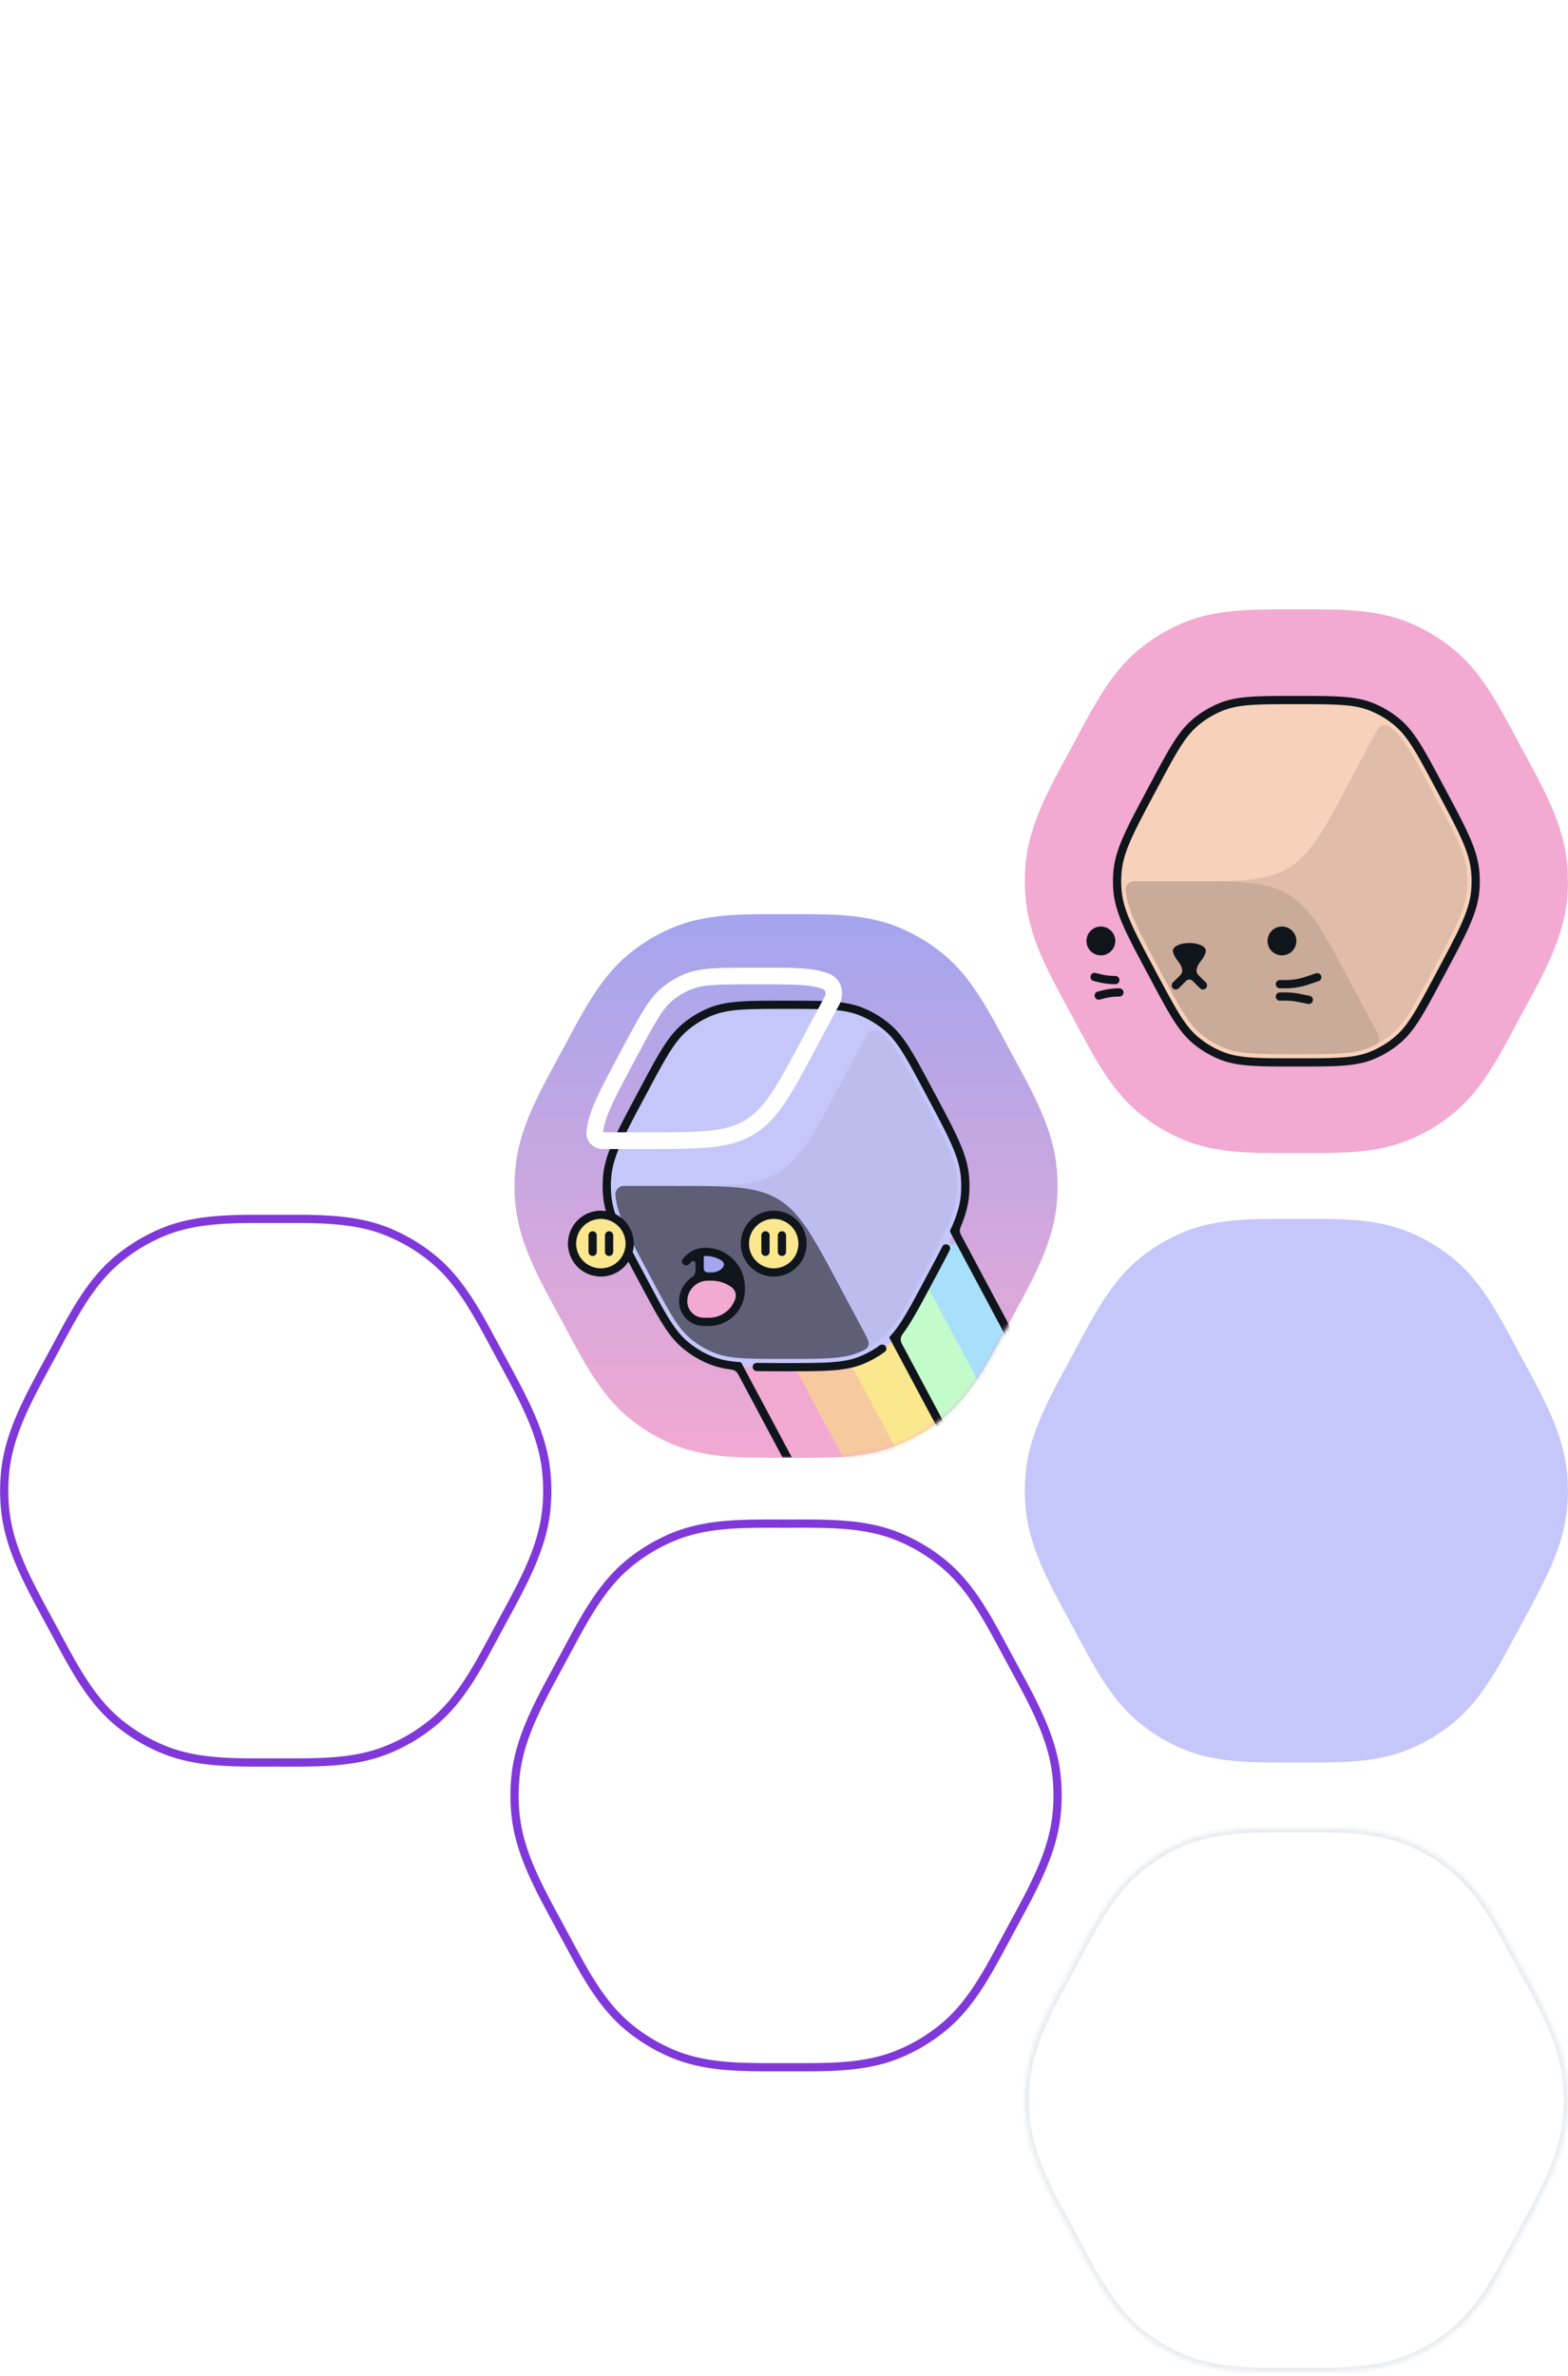 <svg width="381" height="577" viewBox="0 0 381 577" fill="none" xmlns="http://www.w3.org/2000/svg"><path d="m64.98 295.997-.002 1 .002-1Zm.002 0 .002-1-.002 1Zm-24.973 3.048-.371-.928.371.928Zm-11.413 6.808-.64-.768.64.768ZM14.05 326.376l.88.476v-.002l-.88-.474Zm0 .001-.88-.476-.001.002.88.474Zm-.958 1.778-.88-.475.88.475Zm-.618 1.146.88.475-.88-.475Zm-1.04 1.919-.879-.476.88.476ZM1.271 357.288l.995.104-.995-.104Zm0 9.424.995-.104-.995.104Zm10.163 26.068-.879.476.88-.476Zm1.04 1.919-.88.476.88-.476Zm.618 1.146-.88.475.88-.475Zm.958 1.779-.88.473.88-.473Zm14.546 20.523-.64.769.64-.769Zm11.413 6.808-.371.928.371-.928Zm24.97 3.048.003 1-.002-1Zm4.041 0-.002 1 .002-1Zm24.97-3.048.372.928-.371-.928Zm11.413-6.808.641.769-.641-.769Zm14.547-20.523-.881-.473.881.473Zm.958-1.779-.88-.475.88.475Zm.618-1.146.88.476-.88-.476Zm1.037-1.915-.879-.477.879.477Zm.003-.004.879.477v-.001l-.879-.476Zm10.163-26.068.995.103-.995-.103Zm0-9.424.995-.103-.995.103Zm-10.163-26.068.879-.476-.879.476Zm-1.04-1.919-.88.475.88-.475Zm-.618-1.146-.88.475.88-.475Zm-.958-1.779-.881.474.881-.474Zm-14.547-20.523.641-.768-.641.768Zm-11.412-6.808-.372.929.372-.929Zm-24.97-3.048-.003-1 .002 1Zm-.003 0 .002 1-.002-1Zm-4.04 1h.002l.004-2h-.002l-.004 2Zm-24.597 2.977c7.488-2.999 15.748-2.995 24.597-2.977l.004-2c-8.768-.017-17.433-.048-25.344 3.12l.743 1.857Zm-11.144 6.647a41.466 41.466 0 0 1 11.144-6.647l-.743-1.857a43.502 43.502 0 0 0-11.682 6.968l1.28 1.536ZM14.93 326.85c4.189-7.795 8.11-15.065 14.306-20.229l-1.28-1.536c-6.547 5.456-10.637 13.094-14.788 20.818l1.762.947Zm-.001.002-1.76-.951 1.76.951Zm-.958 1.778c.322-.595.64-1.189.959-1.78l-1.762-.947-.956 1.777 1.76.95Zm-.618 1.146.618-1.146-1.76-.95-.618 1.146 1.76.95Zm-1.04 1.921 1.04-1.921-1.76-.95c-.347.643-.694 1.282-1.039 1.918l1.758.953ZM2.265 357.392c.92-8.833 5.216-16.786 10.047-25.695l-1.758-.953c-4.79 8.833-9.31 17.141-10.279 26.441l1.99.207Zm0 9.216a44.498 44.498 0 0 1 0-9.216l-1.99-.207a46.496 46.496 0 0 0 0 9.63l1.99-.207Zm10.047 25.695c-4.83-8.909-9.128-16.862-10.047-25.695l-1.99.207c.969 9.3 5.49 17.608 10.28 26.441l1.757-.953Zm1.04 1.921c-.348-.645-.695-1.285-1.04-1.921l-1.758.953c.345.636.692 1.275 1.039 1.919l1.76-.951Zm.62 1.146-.62-1.146-1.759.951.619 1.145 1.76-.95Zm.958 1.781c-.318-.592-.637-1.186-.959-1.781l-1.76.95c.32.593.64 1.186.957 1.777l1.762-.946Zm14.306 20.228c-6.196-5.164-10.117-12.434-14.306-20.228l-1.762.946c4.15 7.724 8.24 15.362 14.787 20.819l1.28-1.537Zm11.144 6.648a41.495 41.495 0 0 1-11.144-6.648l-1.28 1.537a43.499 43.499 0 0 0 11.68 6.967l.744-1.856Zm24.597 2.976c-8.85.018-17.109.022-24.597-2.976l-.743 1.856c7.911 3.168 16.576 3.138 25.344 3.12l-.004-2ZM67 427c-.677 0-1.351.001-2.022.003l.004 2c.671-.002 1.344-.003 2.018-.003v-2Zm2.022.003c-.671-.002-1.346-.003-2.022-.003v2c.674 0 1.347.001 2.018.003l.004-2Zm24.597-2.976c-7.488 2.998-15.748 2.994-24.597 2.976l-.004 2c8.768.018 17.433.048 25.344-3.12l-.743-1.856Zm11.144-6.648a41.49 41.49 0 0 1-11.144 6.648l.743 1.856a43.51 43.51 0 0 0 11.682-6.967l-1.281-1.537Zm14.306-20.228c-4.189 7.794-8.11 15.064-14.306 20.228l1.281 1.537c6.546-5.457 10.636-13.095 14.787-20.819l-1.762-.946Zm.959-1.781c-.322.595-.641 1.189-.959 1.781l1.762.946.956-1.777-1.759-.95Zm.618-1.146-.618 1.146 1.759.95.619-1.145-1.76-.951Zm1.038-1.917-1.038 1.917 1.76.951c.347-.642.692-1.28 1.037-1.914l-1.759-.954Zm.003-.004-.003.004 1.758.954.003-.004-1.758-.954Zm10.047-25.695c-.919 8.833-5.216 16.786-10.047 25.695l1.758.953c4.79-8.833 9.31-17.141 10.279-26.441l-1.99-.207Zm0-9.216a44.495 44.495 0 0 1 0 9.216l1.99.207a46.54 46.54 0 0 0 0-9.63l-1.99.207Zm-10.047-25.695c4.831 8.909 9.128 16.862 10.047 25.695l1.99-.207c-.969-9.3-5.489-17.608-10.279-26.441l-1.758.953Zm-1.041-1.921 1.041 1.921 1.758-.953c-.345-.636-.692-1.275-1.039-1.918l-1.76.95Zm-.618-1.146.618 1.146 1.76-.95-.619-1.146-1.759.95Zm-.959-1.78c.318.591.637 1.185.959 1.78l1.759-.95-.956-1.777-1.762.947Zm-14.306-20.229c6.196 5.164 10.117 12.434 14.306 20.229l1.762-.947c-4.151-7.724-8.241-15.362-14.787-20.818l-1.281 1.536Zm-11.144-6.647a41.461 41.461 0 0 1 11.144 6.647l1.281-1.536a43.513 43.513 0 0 0-11.682-6.968l-.743 1.857Zm-24.597-2.977c8.85-.018 17.109-.022 24.597 2.977l.743-1.857c-7.911-3.168-16.576-3.137-25.344-3.12l.004 2Zm-.002 0h.002l-.004-2h-.002l.004 2ZM67 297c.676 0 1.35-.001 2.02-.003l-.004-2c-.671.002-1.343.003-2.016.003v2Zm-2.02-.003c.67.002 1.344.003 2.02.003v-2c-.673 0-1.345-.001-2.016-.003l-.004 2Z" fill="#8038DA"/><path fill-rule="evenodd" clip-rule="evenodd" d="M188.982 221.997h-.002c-8.809-.018-17.271-.035-24.971 3.048a42.493 42.493 0 0 0-11.412 6.808c-6.372 5.31-10.377 12.764-14.547 20.523v.001l-.957 1.778-.619 1.146-1.04 1.919c-4.81 8.872-9.219 17.002-10.163 26.068a45.527 45.527 0 0 0 0 9.424c.944 9.066 5.353 17.197 10.163 26.068l1.04 1.919.618 1.146.958 1.779c4.17 7.759 8.175 15.213 14.547 20.523a42.493 42.493 0 0 0 11.412 6.808c7.7 3.083 16.162 3.066 24.971 3.048a678.054 678.054 0 0 1 4.04 0c8.809.018 17.271.035 24.971-3.048a42.493 42.493 0 0 0 11.412-6.808c6.372-5.31 10.377-12.764 14.547-20.523l.958-1.779.618-1.146 1.037-1.915.003-.004c4.81-8.871 9.219-17.002 10.163-26.068a45.527 45.527 0 0 0 0-9.424c-.944-9.066-5.353-17.196-10.163-26.068l-1.04-1.919-.618-1.146a803.77 803.77 0 0 1-.958-1.779c-4.17-7.759-8.175-15.213-14.547-20.523a42.493 42.493 0 0 0-11.412-6.808c-7.7-3.083-16.162-3.066-24.971-3.048h-.002a676.71 676.71 0 0 1-4.036 0Z" fill="url(#paint0_linear_482_42533)"/><g clip-path="url(#clip0_482_42533)"><mask id="mask0_482_42533" style="mask-type:alpha" maskUnits="userSpaceOnUse" x="125" y="221" width="132" height="134"><path fill-rule="evenodd" clip-rule="evenodd" d="M188.982 221.997h-.002c-8.809-.018-17.271-.035-24.971 3.048a42.493 42.493 0 0 0-11.412 6.808c-6.372 5.31-10.377 12.764-14.547 20.523v.001l-.957 1.778-.619 1.146-1.04 1.919c-4.81 8.872-9.219 17.002-10.163 26.068a45.527 45.527 0 0 0 0 9.424c.944 9.066 5.353 17.197 10.163 26.068l1.04 1.919.618 1.146.958 1.779c4.17 7.759 8.175 15.213 14.547 20.523a42.493 42.493 0 0 0 11.412 6.808c7.7 3.083 16.162 3.066 24.971 3.048a678.054 678.054 0 0 1 4.04 0c8.809.018 17.271.035 24.971-3.048a42.493 42.493 0 0 0 11.412-6.808c6.372-5.31 10.377-12.764 14.547-20.523l.958-1.779.618-1.146 1.037-1.915.003-.004c4.81-8.871 9.219-17.002 10.163-26.068a45.527 45.527 0 0 0 0-9.424c-.944-9.066-5.353-17.196-10.163-26.068l-1.04-1.919-.618-1.146a803.77 803.77 0 0 1-.958-1.779c-4.17-7.759-8.175-15.213-14.547-20.523a42.493 42.493 0 0 0-11.412-6.808c-7.7-3.083-16.162-3.066-24.971-3.048h-.002a676.71 676.71 0 0 1-4.036 0Z" fill="#C3FCCB"/></mask><g mask="url(#mask0_482_42533)"><mask id="mask1_482_42533" style="mask-type:alpha" maskUnits="userSpaceOnUse" x="179" y="302" width="78" height="68"><path fill-rule="evenodd" clip-rule="evenodd" d="M179.44 331.759 199.864 370H257v-24.256L233.636 302h-3.188c-1.131 2.257-2.508 4.836-4.148 7.907l-.729 1.364c-4.422 8.279-6.632 12.418-9.997 15.267a23.063 23.063 0 0 1-6.398 3.836C205.078 332 200.386 332 191 332c-4.964 0-8.615 0-11.56-.241Z" fill="#C4C4C4"/></mask><g mask="url(#mask1_482_42533)" stroke-width="13"><path d="m226.227 406-85.454-160" stroke="#F2A9D2"/><path d="m240 406-85.454-160" stroke="#F7C99E"/><path d="m254 406-85.454-160" stroke="#FBE78E"/><path d="m282 406-85.454-160" stroke="#A8E0FC"/><path d="m268 406-85.454-160" stroke="#C3FCCB"/></g><path d="M191 244c9.386 0 14.078 0 18.176 1.626a23.039 23.039 0 0 1 6.398 3.836c3.365 2.849 5.575 6.988 9.997 15.267l.729 1.364c5.119 9.584 7.678 14.377 8.157 19.531a25.658 25.658 0 0 1 0 4.752c-.479 5.154-3.038 9.947-8.157 19.531l-.729 1.364c-4.422 8.279-6.632 12.418-9.997 15.267a23.039 23.039 0 0 1-6.398 3.836C205.078 332 200.386 332 191 332s-14.078 0-18.176-1.626a23.039 23.039 0 0 1-6.398-3.836c-3.365-2.849-5.575-6.988-9.997-15.267l-.729-1.364c-5.119-9.584-7.678-14.377-8.157-19.531a25.658 25.658 0 0 1 0-4.752c.479-5.154 3.038-9.947 8.157-19.531l.729-1.364c4.422-8.279 6.632-12.418 9.997-15.267a23.039 23.039 0 0 1 6.398-3.836C176.922 244 181.614 244 191 244Z" fill="#fff"/><path d="M191 244c9.386 0 14.078 0 18.176 1.626a23.039 23.039 0 0 1 6.398 3.836c3.365 2.849 5.575 6.988 9.997 15.267l.729 1.364c5.119 9.584 7.678 14.377 8.157 19.531a25.658 25.658 0 0 1 0 4.752c-.479 5.154-3.038 9.947-8.157 19.531l-.729 1.364c-4.422 8.279-6.632 12.418-9.997 15.267a23.039 23.039 0 0 1-6.398 3.836C205.078 332 200.386 332 191 332s-14.078 0-18.176-1.626a23.039 23.039 0 0 1-6.398-3.836c-3.365-2.849-5.575-6.988-9.997-15.267l-.729-1.364c-5.119-9.584-7.678-14.377-8.157-19.531a25.658 25.658 0 0 1 0-4.752c.479-5.154 3.038-9.947 8.157-19.531l.729-1.364c4.422-8.279 6.632-12.418 9.997-15.267a23.039 23.039 0 0 1 6.398-3.836C176.922 244 181.614 244 191 244Z" fill="#C5C6FA"/><path fill-rule="evenodd" clip-rule="evenodd" d="M190.732 243h.536c9.13 0 14.001 0 18.277 1.696a24.076 24.076 0 0 1 6.676 4.003c3.51 2.972 5.805 7.269 10.106 15.322l.126.237.729 1.364.131.246c4.994 9.349 7.642 14.308 8.14 19.663a26.62 26.62 0 0 1 0 4.938c-.228 2.454-.908 4.825-2.058 7.574a2.046 2.046 0 0 0 .073 1.754l15.943 29.85a1 1 0 0 1-1.764.942l-16.726-31.317a.596.596 0 0 1-.016-.53c.33-.724.628-1.413.893-2.073.937-2.336 1.473-4.333 1.663-6.385.142-1.52.142-3.048 0-4.568-.455-4.906-2.884-9.492-8.043-19.152l-.729-1.364c-4.461-8.352-6.577-12.279-9.761-14.975a22.063 22.063 0 0 0-6.121-3.67C204.93 245.017 200.468 245 191 245c-9.468 0-13.93.017-17.807 1.555a22.063 22.063 0 0 0-6.121 3.67c-3.184 2.696-5.3 6.623-9.761 14.975l-.729 1.364c-5.159 9.66-7.588 14.246-8.043 19.152a24.545 24.545 0 0 0 0 4.568c.455 4.906 2.884 9.492 8.043 19.152l.729 1.364c4.461 8.352 6.577 12.279 9.761 14.975a22.063 22.063 0 0 0 6.121 3.67c1.357.538 2.786.89 4.475 1.12l.046.007c.669.09 1.379.161 2.142.217a.376.376 0 0 1 .305.198l20.114 37.66a1 1 0 1 1-1.765.942l-19.192-35.934a2.064 2.064 0 0 0-1.573-1.064c-1.979-.249-3.677-.647-5.29-1.287a24.076 24.076 0 0 1-6.676-4.003c-3.51-2.972-5.805-7.269-10.106-15.322l-.126-.237-.729-1.364-.131-.246c-4.994-9.349-7.642-14.308-8.14-19.663a26.62 26.62 0 0 1 0-4.938c.498-5.355 3.146-10.314 8.14-19.663l.131-.246.729-1.364.126-.237c4.301-8.053 6.596-12.35 10.106-15.322a24.076 24.076 0 0 1 6.676-4.003C176.731 243 181.602 243 190.732 243Zm-6.876 89.96a.99.99 0 0 1-.853-.524c-.361-.676.146-1.492.913-1.477 2.012.04 4.337.041 7.084.041 9.468 0 13.93-.017 17.807-1.555a22.042 22.042 0 0 0 4.93-2.73c.505-.371 1.231-.228 1.525.324a.963.963 0 0 1-.266 1.232 24.06 24.06 0 0 1-5.451 3.033C205.269 333 200.398 333 191.268 333h-.536c-2.612 0-4.876 0-6.876-.04Zm42.471-20.981.126-.237.729-1.364.131-.246a436.352 436.352 0 0 0 3.442-6.524.99.99 0 0 0-.009-.918c-.381-.713-1.412-.699-1.781.021-.999 1.951-2.177 4.159-3.547 6.725l-.729 1.364c-3.238 6.063-5.241 9.794-7.314 12.416-.384.485-.77.932-1.167 1.349a.343.343 0 0 0-.055.397l18.494 34.627a1 1 0 0 0 1.764-.942l-17.309-32.409c-.386-.722-.287-1.603.206-2.257 2.087-2.769 4.087-6.512 7.019-12.002Z" fill="#10151B"/><path fill-rule="evenodd" clip-rule="evenodd" d="M214.282 250.988c-.57-.482-.855-.723-1.263-.842-.563-.164-1.325-.019-1.788.341-.335.261-.542.649-.957 1.425l-6.489 12.151c-6.229 11.663-9.344 17.494-14.717 20.715C183.696 288 177.085 288 163.863 288h-12.236c-.122 0-.183 0-.263.006-.984.08-1.851 1.031-1.839 2.018.001.081.004.109.009.167.433 4.658 2.731 9.038 7.931 18.774l.728 1.364c4.5 8.425 6.522 12.14 9.525 14.682a21.053 21.053 0 0 0 5.844 3.504C177.219 329.966 181.449 330 191 330c9.551 0 13.781-.034 17.438-1.485a21.038 21.038 0 0 0 5.844-3.504c3.003-2.542 5.025-6.257 9.525-14.682l.729-1.364c5.199-9.736 7.497-14.116 7.93-18.774a23.757 23.757 0 0 0 0-4.382c-.433-4.658-2.731-9.038-7.93-18.774l-.729-1.364c-4.5-8.425-6.522-12.14-9.525-14.683Z" fill="#000" fill-opacity=".05" style="mix-blend-mode:color-burn"/><path fill-rule="evenodd" clip-rule="evenodd" d="M210.002 323.577c.839 1.572 1.258 2.357.974 3.182a1.077 1.077 0 0 1-.027.073c-.315.813-1.047 1.103-2.511 1.683C204.781 329.966 200.551 330 191 330c-9.551 0-13.781-.034-17.438-1.485a21.074 21.074 0 0 1-5.844-3.503c-3.003-2.543-5.025-6.258-9.525-14.683l-.728-1.364c-5.2-9.736-7.498-14.116-7.931-18.774-.005-.058-.008-.086-.009-.167-.012-.987.855-1.938 1.839-2.017.08-.007.141-.007.263-.007h12.236c13.222 0 19.833 0 25.205 3.221 5.373 3.222 8.488 9.053 14.717 20.716l6.217 11.64Z" fill="#000" fill-opacity=".5" style="mix-blend-mode:soft-light"/></g></g><g opacity=".75" filter="url(#filter0_f_482_42533)"><path d="m167.299 238.344-.737-1.859.737 1.859Zm-5.289 3.171 1.293 1.526-1.293-1.526Zm-9.053 14.098 1.764.942-1.764-.942Zm-.728 1.364-1.765-.942 1.765.942Zm44.556-3.914-1.764-.942 1.764.942Zm5.378-10.071 1.765.942-1.765-.942ZM184 239c9.891 0 13.188.101 15.963 1.203l1.475-3.718C197.779 235.033 193.542 235 184 235v4Zm-15.963 1.203C170.812 239.101 174.109 239 184 239v-4c-9.542 0-13.779.033-17.438 1.485l1.475 3.718Zm-4.734 2.838a17.045 17.045 0 0 1 4.734-2.838l-1.475-3.718a21.074 21.074 0 0 0-5.844 3.503l2.585 3.053Zm-8.582 13.514c4.66-8.724 6.303-11.584 8.582-13.514l-2.585-3.053c-3.005 2.544-5.03 6.267-9.525 14.683l3.528 1.884Zm-.728 1.365.728-1.365-3.528-1.884-.729 1.364 3.529 1.885Zm-7.476 17.259c.341-3.663 2.111-7.214 7.476-17.259l-3.529-1.885c-5.195 9.728-7.497 14.114-7.93 18.774l3.983.37Zm-.076 3.821h10.422v-4h-10.422v4Zm10.422 0c6.571 0 11.647.002 15.748-.413 4.146-.42 7.459-1.278 10.486-3.093l-2.057-3.431c-2.346 1.407-5.024 2.159-8.832 2.544-3.854.391-8.694.393-15.345.393v4Zm26.234-3.506c3.027-1.815 5.345-4.333 7.669-7.793 2.298-3.421 4.687-7.9 7.783-13.696l-3.528-1.884c-3.134 5.866-5.416 10.135-7.576 13.35-2.134 3.178-4.059 5.186-6.405 6.592l2.057 3.431Zm15.452-21.489 5.379-10.071-3.529-1.884-5.378 10.071 3.528 1.884Zm-56.015 20.804c-.223 2.401 1.749 4.191 3.907 4.191v-4c-.009 0 .002-.003.022.018a.163.163 0 0 1 .04.066.234.234 0 0 1 .014.095l-3.983-.37Zm57.429-34.606a.956.956 0 0 1 .583.655c.1.339.074.778-.147 1.192l3.529 1.884c1.364-2.555.674-6.194-2.49-7.449l-1.475 3.718Z" fill="#fff"/></g><path d="m167.299 238.344-.737-1.859.737 1.859Zm-5.289 3.171 1.293 1.526-1.293-1.526Zm-9.053 14.098 1.764.942-1.764-.942Zm-.728 1.364-1.765-.942 1.765.942Zm44.556-3.914-1.764-.942 1.764.942Zm5.378-10.071 1.765.942-1.765-.942ZM184 239c9.891 0 13.188.101 15.963 1.203l1.475-3.718C197.779 235.033 193.542 235 184 235v4Zm-15.963 1.203C170.812 239.101 174.109 239 184 239v-4c-9.542 0-13.779.033-17.438 1.485l1.475 3.718Zm-4.734 2.838a17.045 17.045 0 0 1 4.734-2.838l-1.475-3.718a21.074 21.074 0 0 0-5.844 3.503l2.585 3.053Zm-8.582 13.514c4.66-8.724 6.303-11.584 8.582-13.514l-2.585-3.053c-3.005 2.544-5.03 6.267-9.525 14.683l3.528 1.884Zm-.728 1.365.728-1.365-3.528-1.884-.729 1.364 3.529 1.885Zm-7.476 17.259c.341-3.663 2.111-7.214 7.476-17.259l-3.529-1.885c-5.195 9.728-7.497 14.114-7.93 18.774l3.983.37Zm-.076 3.821h10.422v-4h-10.422v4Zm10.422 0c6.571 0 11.647.002 15.748-.413 4.146-.42 7.459-1.278 10.486-3.093l-2.057-3.431c-2.346 1.407-5.024 2.159-8.832 2.544-3.854.391-8.694.393-15.345.393v4Zm26.234-3.506c3.027-1.815 5.345-4.333 7.669-7.793 2.298-3.421 4.687-7.9 7.783-13.696l-3.528-1.884c-3.134 5.866-5.416 10.135-7.576 13.35-2.134 3.178-4.059 5.186-6.405 6.592l2.057 3.431Zm15.452-21.489 5.379-10.071-3.529-1.884-5.378 10.071 3.528 1.884Zm-56.015 20.804c-.223 2.401 1.749 4.191 3.907 4.191v-4c-.009 0 .002-.003.022.018a.163.163 0 0 1 .04.066.234.234 0 0 1 .014.095l-3.983-.37Zm57.429-34.606a.956.956 0 0 1 .583.655c.1.339.074.778-.147 1.192l3.529 1.884c1.364-2.555.674-6.194-2.49-7.449l-1.475 3.718Z" fill="#fff"/><path fill-rule="evenodd" clip-rule="evenodd" d="M146 309a7 7 0 1 0 0-14 7 7 0 0 0 0 14Zm42 0a7 7 0 1 0 0-14 7 7 0 0 0 0 14Z" fill="#FBE78E"/><path d="M177.105 310H172a6 6 0 0 0-6 6 5 5 0 0 0 5 5h.895a8.105 8.105 0 0 0 8.105-8.105 2.895 2.895 0 0 0-2.895-2.895Z" fill="#F2A9D2"/><path d="M178 310a6 6 0 0 0-6-6h-2v6h8Z" fill="#A3A5EE"/><path fill-rule="evenodd" clip-rule="evenodd" d="M146 296a6 6 0 1 0 0 12 6 6 0 0 0 0-12Zm-8 6a8 8 0 1 1 16 0 8 8 0 0 1-16 0Zm50-6a6 6 0 1 0 0 12 6 6 0 0 0 0-12Zm-8 6a8 8 0 1 1 16 0 8 8 0 0 1-16 0Zm-8.62 1a9.62 9.62 0 0 1 9.62 9.62v.653a8.727 8.727 0 0 1-8.727 8.727H171a6 6 0 0 1-6-6 6.992 6.992 0 0 1 3.067-5.791c.543-.37.933-.955.933-1.612v-1.723c0-.548-.588-.871-.976-.484l-.61.61a.999.999 0 1 1-1.414-1.414l.61-.61a6.746 6.746 0 0 1 4.77-1.976Zm0 2a.387.387 0 0 0-.38.396v2.672c0 .529.47.932 1 .932h.901c2.195 0 4.141-1.931 2.232-3.014a7.596 7.596 0 0 0-3.753-.986Zm.893 15H171a4 4 0 0 1-4-4 5 5 0 0 1 5-5h.901c1.765 0 3.452.568 4.835 1.577.871.636 1.269 1.754.935 2.779a6.73 6.73 0 0 1-6.398 4.644ZM143 300a1 1 0 0 1 2 0v4a1 1 0 0 1-2 0v-4Zm44 0a1 1 0 0 0-2 0v4a1 1 0 0 0 2 0v-4Zm-40 0a1 1 0 0 1 2 0v4a1 1 0 0 1-2 0v-4Zm44 0a1 1 0 0 0-2 0v4a1 1 0 0 0 2 0v-4Z" fill="#10151B"/><path d="m188.98 369.997-.002 1 .002-1Zm.002 0 .002-1-.002 1Zm-24.973 3.048-.371-.928.371.928Zm-11.412 6.808-.641-.768.641.768Zm-14.547 20.523.88.476.001-.002-.881-.474Zm0 .001-.88-.476-.001.002.881.474Zm-.957 1.778-.88-.475.88.475Zm-.619 1.146.88.475-.88-.475Zm-1.04 1.919-.879-.476.879.476Zm-10.163 26.068.995.104-.995-.104Zm0 9.424.995-.104-.995.104Zm10.163 26.068-.879.476.879-.476Zm1.04 1.919-.88.476.88-.476Zm.618 1.146-.879.475.879-.475Zm.958 1.779-.881.473.881-.473Zm14.547 20.523-.641.769.641-.769Zm11.412 6.808-.371.928.371-.928Zm24.971 3.048.002 1-.002-1Zm4.04 0-.002 1 .002-1Zm24.971-3.048.371.928-.371-.928Zm11.412-6.808.641.769-.641-.769Zm14.547-20.523-.881-.473.881.473Zm.958-1.779-.88-.475.88.475Zm.618-1.146.88.476-.88-.476Zm1.037-1.915-.879-.477.879.477Zm.003-.004.879.477v-.001l-.879-.476Zm10.163-26.068.995.103-.995-.103Zm0-9.424.995-.103-.995.103Zm-10.163-26.068.879-.476-.879.476Zm-1.04-1.919-.88.475.88-.475Zm-.618-1.146-.88.475.88-.475Zm-.958-1.779-.881.474.881-.474Zm-14.547-20.523.641-.768-.641.768Zm-11.412-6.808-.372.929.372-.929Zm-24.971-3.048-.002-1 .002 1Zm-.002 0 .002 1-.002-1Zm-4.04 1h.002l.004-2h-.002l-.004 2Zm-24.597 2.977c7.488-2.999 15.748-2.995 24.597-2.977l.004-2c-8.768-.017-17.433-.048-25.344 3.12l.743 1.857Zm-11.144 6.647a41.466 41.466 0 0 1 11.144-6.647l-.743-1.857a43.517 43.517 0 0 0-11.682 6.968l1.281 1.536Zm-14.306 20.229c4.189-7.795 8.11-15.065 14.306-20.229l-1.281-1.536c-6.546 5.456-10.636 13.094-14.787 20.818l1.762.947Zm-.002.002h.001l-1.76-.951 1.759.951Zm-.957 1.778c.322-.595.641-1.189.959-1.78l-1.762-.947-.956 1.777 1.759.95Zm-.618 1.146.618-1.146-1.759-.95-.619 1.146 1.76.95Zm-1.041 1.921 1.041-1.921-1.76-.95c-.347.643-.694 1.282-1.039 1.918l1.758.953Zm-10.047 25.695c.919-8.833 5.216-16.786 10.047-25.695l-1.758-.953c-4.79 8.833-9.31 17.141-10.279 26.441l1.99.207Zm0 9.216a44.495 44.495 0 0 1 0-9.216l-1.99-.207a46.54 46.54 0 0 0 0 9.63l1.99-.207Zm10.047 25.695c-4.831-8.909-9.128-16.862-10.047-25.695l-1.99.207c.969 9.3 5.489 17.608 10.279 26.441l1.758-.953Zm1.041 1.921-1.041-1.921-1.758.953c.345.636.692 1.275 1.039 1.919l1.76-.951Zm.618 1.146-.618-1.146-1.76.951.619 1.145 1.759-.95Zm.959 1.781c-.318-.592-.637-1.186-.959-1.781l-1.759.95.956 1.777 1.762-.946Zm14.306 20.228c-6.196-5.164-10.117-12.434-14.306-20.228l-1.762.946c4.151 7.724 8.241 15.362 14.787 20.819l1.281-1.537Zm11.144 6.648a41.495 41.495 0 0 1-11.144-6.648l-1.281 1.537a43.513 43.513 0 0 0 11.682 6.967l.743-1.856Zm24.597 2.976c-8.849.018-17.109.022-24.597-2.976l-.743 1.856c7.911 3.168 16.576 3.138 25.344 3.12l-.004-2ZM191 501c-.676 0-1.351.001-2.022.003l.004 2c.671-.002 1.344-.003 2.018-.003v-2Zm2.022.003c-.671-.002-1.346-.003-2.022-.003v2c.674 0 1.347.001 2.018.003l.004-2Zm24.597-2.976c-7.488 2.998-15.748 2.994-24.597 2.976l-.004 2c8.768.018 17.433.048 25.344-3.12l-.743-1.856Zm11.144-6.648a41.495 41.495 0 0 1-11.144 6.648l.743 1.856a43.513 43.513 0 0 0 11.682-6.967l-1.281-1.537Zm14.306-20.228c-4.189 7.794-8.11 15.064-14.306 20.228l1.281 1.537c6.546-5.457 10.636-13.095 14.787-20.819l-1.762-.946Zm.959-1.781c-.322.595-.641 1.189-.959 1.781l1.762.946.956-1.777-1.759-.95Zm.618-1.146-.618 1.146 1.759.95.619-1.145-1.76-.951Zm1.038-1.917-1.038 1.917 1.76.951c.347-.642.692-1.28 1.037-1.914l-1.759-.954Zm.003-.004-.003.004 1.758.954.003-.004-1.758-.954Zm10.047-25.695c-.919 8.833-5.216 16.786-10.047 25.695l1.758.953c4.79-8.833 9.31-17.141 10.279-26.441l-1.99-.207Zm0-9.216a44.495 44.495 0 0 1 0 9.216l1.99.207a46.54 46.54 0 0 0 0-9.63l-1.99.207Zm-10.047-25.695c4.831 8.909 9.128 16.862 10.047 25.695l1.99-.207c-.969-9.3-5.489-17.608-10.279-26.441l-1.758.953Zm-1.041-1.921 1.041 1.921 1.758-.953c-.345-.636-.692-1.275-1.039-1.918l-1.76.95Zm-.618-1.146.618 1.146 1.76-.95-.619-1.146-1.759.95Zm-.959-1.78c.318.591.637 1.185.959 1.78l1.759-.95-.956-1.777-1.762.947Zm-14.306-20.229c6.196 5.164 10.117 12.434 14.306 20.229l1.762-.947c-4.151-7.724-8.241-15.362-14.787-20.818l-1.281 1.536Zm-11.144-6.647a41.466 41.466 0 0 1 11.144 6.647l1.281-1.536a43.517 43.517 0 0 0-11.682-6.968l-.743 1.857Zm-24.597-2.977c8.849-.018 17.109-.022 24.597 2.977l.743-1.857c-7.911-3.168-16.576-3.137-25.344-3.12l.004 2Zm-.002 0h.002l-.004-2h-.002l.004 2ZM191 371c.676 0 1.349-.001 2.02-.003l-.004-2c-.671.002-1.343.003-2.016.003v2Zm-2.02-.003c.671.002 1.344.003 2.02.003v-2c-.673 0-1.345-.001-2.016-.003l-.004 2Z" fill="#8038DA"/><path fill-rule="evenodd" clip-rule="evenodd" d="M312.982 147.997h-.002c-8.809-.018-17.271-.035-24.971 3.048a42.493 42.493 0 0 0-11.412 6.808c-6.372 5.31-10.377 12.764-14.547 20.523v.001l-.957 1.778-.619 1.146-1.04 1.919c-4.81 8.872-9.219 17.002-10.163 26.068a45.527 45.527 0 0 0 0 9.424c.944 9.066 5.353 17.197 10.163 26.068l1.04 1.919.618 1.146.958 1.779c4.17 7.759 8.175 15.213 14.547 20.523a42.493 42.493 0 0 0 11.412 6.808c7.7 3.083 16.162 3.066 24.971 3.048a678.054 678.054 0 0 1 4.04 0c8.809.018 17.271.035 24.971-3.048a42.493 42.493 0 0 0 11.412-6.808c6.372-5.31 10.377-12.764 14.547-20.523l.958-1.779.618-1.146 1.037-1.915.003-.004c4.81-8.871 9.219-17.002 10.163-26.068a45.527 45.527 0 0 0 0-9.424c-.944-9.066-5.353-17.196-10.163-26.068l-1.04-1.919-.618-1.146a803.77 803.77 0 0 1-.958-1.779c-4.17-7.759-8.175-15.213-14.547-20.523a42.493 42.493 0 0 0-11.412-6.808c-7.7-3.083-16.162-3.066-24.971-3.048h-.002a676.71 676.71 0 0 1-4.036 0Z" fill="#F2A9D2"/><path d="M315 170c9.386 0 14.078 0 18.176 1.626a23.039 23.039 0 0 1 6.398 3.836c3.365 2.849 5.575 6.988 9.997 15.267l.729 1.364c5.119 9.584 7.678 14.377 8.157 19.531a25.658 25.658 0 0 1 0 4.752c-.479 5.154-3.038 9.947-8.157 19.531l-.729 1.364c-4.422 8.279-6.632 12.418-9.997 15.267a23.039 23.039 0 0 1-6.398 3.836C329.078 258 324.386 258 315 258s-14.078 0-18.176-1.626a23.039 23.039 0 0 1-6.398-3.836c-3.365-2.849-5.575-6.988-9.997-15.267l-.729-1.364c-5.119-9.584-7.678-14.377-8.157-19.531a25.658 25.658 0 0 1 0-4.752c.479-5.154 3.038-9.947 8.157-19.531l.729-1.364c4.422-8.279 6.632-12.418 9.997-15.267a23.039 23.039 0 0 1 6.398-3.836C300.922 170 305.614 170 315 170Z" fill="#fff"/><path d="M315 170c9.386 0 14.078 0 18.176 1.626a23.039 23.039 0 0 1 6.398 3.836c3.365 2.849 5.575 6.988 9.997 15.267l.729 1.364c5.119 9.584 7.678 14.377 8.157 19.531a25.658 25.658 0 0 1 0 4.752c-.479 5.154-3.038 9.947-8.157 19.531l-.729 1.364c-4.422 8.279-6.632 12.418-9.997 15.267a23.039 23.039 0 0 1-6.398 3.836C329.078 258 324.386 258 315 258s-14.078 0-18.176-1.626a23.039 23.039 0 0 1-6.398-3.836c-3.365-2.849-5.575-6.988-9.997-15.267l-.729-1.364c-5.119-9.584-7.678-14.377-8.157-19.531a25.658 25.658 0 0 1 0-4.752c.479-5.154 3.038-9.947 8.157-19.531l.729-1.364c4.422-8.279 6.632-12.418 9.997-15.267a23.039 23.039 0 0 1 6.398-3.836C300.922 170 305.614 170 315 170Z" fill="#F8D1BB"/><path d="m290.426 175.462.646.763-.646-.763Zm6.398-3.836-.369-.93.369.93Zm-25.281 39.998.996.092-.996-.092Zm25.281 44.75.369-.929-.369.929Zm-16.395-19.103-.882.471.882-.471Zm9.997 15.267-.647.763.647-.763Zm49.148 0 .647.763-.647-.763Zm-6.398 3.836-.369-.929.369.929Zm25.281-44.75.996-.093-.996.093Zm-8.157 24.283-.882-.471.882.471Zm8.157-19.531.996.093-.996-.093Zm-8.886-25.647-.882.471.882-.471Zm-9.997-15.267-.646.763.646-.763Zm-6.398-3.836-.369.929.369-.929Zm15.513 19.574.729 1.364 1.764-.942-.729-1.364-1.764.942Zm.729 44.236-.729 1.364 1.764.942.729-1.364-1.764-.942Zm-68.107 1.364-.729-1.364-1.764.942.729 1.364 1.764-.942Zm-.729-44.236.729-1.364-1.764-.942-.729 1.364 1.764.942Zm.729-1.364c4.461-8.352 6.577-12.279 9.761-14.975l-1.293-1.526c-3.544 3.001-5.849 7.353-10.232 15.559l1.764.942ZM315 169c-9.303 0-14.227-.017-18.545 1.696l.738 1.859C301.07 171.017 305.532 171 315 171v-2Zm-23.928 7.225a22.063 22.063 0 0 1 6.121-3.67l-.738-1.859a24.076 24.076 0 0 0-6.676 4.003l1.293 1.526Zm-10.49 59.211c-5.159-9.66-7.588-14.246-8.043-19.152l-1.992.185c.502 5.402 3.193 10.4 8.271 19.909l1.764-.942Zm-1.764-43.814c-5.078 9.509-7.769 14.507-8.271 19.909l1.992.185c.455-4.906 2.884-9.492 8.043-19.152l-1.764-.942Zm-6.279 24.662a24.545 24.545 0 0 1 0-4.568l-1.992-.185a26.62 26.62 0 0 0 0 4.938l1.992-.185ZM315 257c-9.468 0-13.93-.017-17.807-1.555l-.738 1.859C300.773 259.017 305.697 259 315 259v-2Zm-35.453-19.258c4.383 8.206 6.688 12.558 10.232 15.559l1.293-1.526c-3.184-2.696-5.3-6.623-9.761-14.975l-1.764.942Zm17.646 17.703a22.063 22.063 0 0 1-6.121-3.67l-1.293 1.526a24.076 24.076 0 0 0 6.676 4.003l.738-1.859Zm51.496-18.645c-4.461 8.352-6.577 12.279-9.761 14.975l1.293 1.526c3.544-3.001 5.849-7.353 10.232-15.559l-1.764-.942ZM315 259c9.303 0 14.227.017 18.545-1.696l-.738-1.859C328.93 256.983 324.468 257 315 257v2Zm23.928-7.225a22.063 22.063 0 0 1-6.121 3.67l.738 1.859a24.076 24.076 0 0 0 6.676-4.003l-1.293-1.526Zm10.49-59.211c5.159 9.66 7.588 14.246 8.043 19.152l1.992-.185c-.502-5.402-3.193-10.4-8.271-19.909l-1.764.942Zm1.764 43.814c5.078-9.509 7.769-14.507 8.271-19.909l-1.992-.185c-.455 4.906-2.884 9.492-8.043 19.152l1.764.942Zm6.279-24.662c.142 1.52.142 3.048 0 4.568l1.992.185a26.62 26.62 0 0 0 0-4.938l-1.992.185Zm-7.008-21.458c-4.383-8.206-6.688-12.558-10.232-15.559l-1.293 1.526c3.184 2.696 5.3 6.623 9.761 14.975l1.764-.942ZM315 171c9.468 0 13.93.017 17.807 1.555l.738-1.859C329.227 168.983 324.303 169 315 169v2Zm25.221 3.699a24.076 24.076 0 0 0-6.676-4.003l-.738 1.859a22.063 22.063 0 0 1 6.121 3.67l1.293-1.526Z" fill="#10151B"/><path fill-rule="evenodd" clip-rule="evenodd" d="M338.282 176.988c-.57-.482-.855-.723-1.263-.842-.563-.164-1.325-.019-1.788.341-.335.261-.542.649-.957 1.425l-6.489 12.151c-6.229 11.663-9.344 17.494-14.717 20.715C307.696 214 301.085 214 287.863 214h-12.236c-.122 0-.183 0-.263.006-.984.08-1.851 1.031-1.839 2.018.001.081.004.109.009.167.433 4.658 2.731 9.038 7.931 18.774l.728 1.364c4.5 8.425 6.522 12.14 9.525 14.682a21.053 21.053 0 0 0 5.844 3.504C301.219 255.966 305.449 256 315 256c9.551 0 13.781-.034 17.438-1.485a21.038 21.038 0 0 0 5.844-3.504c3.003-2.542 5.025-6.257 9.525-14.682l.729-1.364c5.199-9.736 7.497-14.116 7.93-18.774a23.757 23.757 0 0 0 0-4.382c-.433-4.658-2.731-9.038-7.93-18.774l-.729-1.364c-4.5-8.425-6.522-12.14-9.525-14.683Z" fill="#000" fill-opacity=".1" style="mix-blend-mode:color-burn"/><path fill-rule="evenodd" clip-rule="evenodd" d="M334.002 249.577c.839 1.572 1.258 2.357.974 3.182a1.077 1.077 0 0 1-.027.073c-.315.813-1.047 1.103-2.511 1.683C328.781 255.966 324.551 256 315 256c-9.551 0-13.781-.034-17.438-1.485a21.074 21.074 0 0 1-5.844-3.503c-3.003-2.543-5.025-6.258-9.525-14.683l-.728-1.364c-5.2-9.736-7.498-14.116-7.931-18.774-.005-.058-.008-.086-.009-.167-.012-.987.855-1.938 1.839-2.017.08-.007.141-.007.263-.007h12.236c13.222 0 19.833 0 25.205 3.221 5.373 3.222 8.488 9.053 14.717 20.716l6.217 11.64Z" fill="#000" fill-opacity=".1" style="mix-blend-mode:color-burn"/><path fill-rule="evenodd" clip-rule="evenodd" d="M271 228.5a3.5 3.5 0 1 1-7 0 3.5 3.5 0 0 1 7 0Zm44 0a3.5 3.5 0 1 1-7 0 3.5 3.5 0 0 1 7 0Zm-23.151 4.799c.712-.895 1.151-1.911 1.151-2.424 0-1.036-1.791-1.875-4-1.875s-4 .839-4 1.875c0 .513.439 1.529 1.15 2.424.838 1.055 1.63 2.506.678 3.458L285 238.586a.999.999 0 1 0 1.414 1.414l1.829-1.828c.402-.403 1.112-.403 1.514 0l1.829 1.828a.999.999 0 1 0 1.414-1.414l-1.828-1.829c-.953-.952-.16-2.403.677-3.458Zm28.518 4.966a1 1 0 1 0-.632-1.897l-2.588.862c-1.53.51-3.131.77-4.744.77H311a1 1 0 0 0 0 2h1.403c1.828 0 3.643-.295 5.376-.872l2.588-.863Zm-54.639-.052 1.119.279c1.348.338 2.733.508 4.123.508h.03a1 1 0 0 0 0-2h-.03a14.97 14.97 0 0 1-3.638-.448l-1.119-.28a1 1 0 1 0-.485 1.941ZM311 243h1.416c.987 0 1.973.098 2.941.291l2.466.493a.999.999 0 1 0 .392-1.961l-2.465-.493a17.048 17.048 0 0 0-3.334-.33H311a1 1 0 0 0 0 2Zm-39-1a1 1 0 0 0 0-2h-.03c-1.39 0-2.775.17-4.123.508l-1.119.279a1 1 0 1 0 .485 1.941l1.119-.28a14.965 14.965 0 0 1 3.638-.448h.03Z" fill="#10151B"/><path fill-rule="evenodd" clip-rule="evenodd" d="M312.982 295.997h-.002c-8.809-.018-17.271-.035-24.971 3.048a42.493 42.493 0 0 0-11.412 6.808c-6.372 5.31-10.377 12.764-14.547 20.523v.001l-.957 1.778-.619 1.146-1.04 1.919c-4.81 8.872-9.219 17.002-10.163 26.068a45.527 45.527 0 0 0 0 9.424c.944 9.066 5.353 17.197 10.163 26.068l1.04 1.919.618 1.146.958 1.779c4.17 7.759 8.175 15.213 14.547 20.523a42.493 42.493 0 0 0 11.412 6.808c7.7 3.083 16.162 3.066 24.971 3.048a678.054 678.054 0 0 1 4.04 0c8.809.018 17.271.035 24.971-3.048a42.493 42.493 0 0 0 11.412-6.808c6.372-5.31 10.377-12.764 14.547-20.523l.958-1.779.618-1.146 1.037-1.915.003-.004c4.81-8.871 9.219-17.002 10.163-26.068a45.527 45.527 0 0 0 0-9.424c-.944-9.066-5.353-17.196-10.163-26.068l-1.04-1.919-.618-1.146a803.77 803.77 0 0 1-.958-1.779c-4.17-7.759-8.175-15.213-14.547-20.523a42.493 42.493 0 0 0-11.412-6.808c-7.7-3.083-16.162-3.066-24.971-3.048h-.002a676.71 676.71 0 0 1-4.036 0Z" fill="#C5C6FA"/><mask id="path-28-inside-1_482_42533" fill="#fff"><path fill-rule="evenodd" clip-rule="evenodd" d="M312.982 443.997h-.002c-8.809-.018-17.271-.035-24.971 3.048a42.493 42.493 0 0 0-11.412 6.808c-6.372 5.31-10.377 12.764-14.547 20.523v.001l-.957 1.778-.619 1.146-1.04 1.919c-4.81 8.872-9.219 17.002-10.163 26.068a45.527 45.527 0 0 0 0 9.424c.944 9.066 5.353 17.197 10.163 26.068l1.04 1.919.618 1.146.958 1.779c4.17 7.759 8.175 15.213 14.547 20.523a42.493 42.493 0 0 0 11.412 6.808c7.7 3.083 16.162 3.066 24.971 3.048a678.054 678.054 0 0 1 4.04 0c8.809.018 17.271.035 24.971-3.048a42.493 42.493 0 0 0 11.412-6.808c6.372-5.31 10.377-12.764 14.547-20.523l.958-1.779.618-1.146 1.037-1.915.003-.004c4.81-8.871 9.219-17.002 10.163-26.068a45.527 45.527 0 0 0 0-9.424c-.944-9.066-5.353-17.196-10.163-26.068l-1.04-1.919-.618-1.146a803.77 803.77 0 0 1-.958-1.779c-4.17-7.759-8.175-15.213-14.547-20.523a42.493 42.493 0 0 0-11.412-6.808c-7.7-3.083-16.162-3.066-24.971-3.048h-.002a676.71 676.71 0 0 1-4.036 0Z"/></mask><path d="m312.98 443.997-.002 1 .002-1Zm.002 0 .002-1-.002 1Zm-24.973 3.048-.371-.928.371.928Zm-11.412 6.808-.641-.768.641.768Zm-14.547 20.523.88.476.001-.002-.881-.474Zm0 .001-.88-.476-.001.002.881.474Zm-.957 1.778-.88-.475.88.475Zm-.619 1.146.88.475-.88-.475Zm-1.04 1.919-.879-.476.879.476Zm-10.163 26.068.995.104-.995-.104Zm0 9.424.995-.104-.995.104Zm10.163 26.068-.879.476.879-.476Zm1.04 1.919-.88.476.88-.476Zm.618 1.146-.879.475.879-.475Zm.958 1.779-.881.473.881-.473Zm14.547 20.523-.641.769.641-.769Zm11.412 6.808-.371.928.371-.928Zm24.971 3.048.002 1-.002-1Zm4.04 0-.002 1 .002-1Zm24.971-3.048.371.928-.371-.928Zm11.412-6.808.641.769-.641-.769Zm14.547-20.523-.881-.473.881.473Zm.958-1.779-.88-.475.88.475Zm.618-1.146.88.476-.88-.476Zm1.037-1.915-.879-.477.879.477Zm.003-.004.879.477v-.001l-.879-.476Zm10.163-26.068.995.103-.995-.103Zm0-9.424.995-.103-.995.103Zm-10.163-26.068.879-.476-.879.476Zm-1.04-1.919-.88.475.88-.475Zm-.618-1.146-.88.475.88-.475Zm-.958-1.779-.881.474.881-.474Zm-14.547-20.523.641-.768-.641.768Zm-11.412-6.808-.372.929.372-.929Zm-24.971-3.048-.002-1 .002 1Zm-.002 0 .002 1-.002-1Zm-4.04 1h.002l.004-2h-.002l-.004 2Zm-24.597 2.977c7.488-2.999 15.748-2.995 24.597-2.977l.004-2c-8.768-.017-17.433-.048-25.344 3.12l.743 1.857Zm-11.144 6.647a41.466 41.466 0 0 1 11.144-6.647l-.743-1.857a43.517 43.517 0 0 0-11.682 6.968l1.281 1.536Zm-14.306 20.229c4.189-7.795 8.11-15.065 14.306-20.229l-1.281-1.536c-6.546 5.456-10.636 13.094-14.787 20.818l1.762.947Zm-.002.002h.001l-1.76-.951 1.759.951Zm-.957 1.778c.322-.595.641-1.189.959-1.78l-1.762-.947-.956 1.777 1.759.95Zm-.618 1.146.618-1.146-1.759-.95-.619 1.146 1.76.95Zm-1.041 1.921 1.041-1.921-1.76-.95c-.347.643-.694 1.282-1.039 1.918l1.758.953Zm-10.047 25.695c.919-8.833 5.216-16.786 10.047-25.695l-1.758-.953c-4.79 8.833-9.31 17.141-10.279 26.441l1.99.207Zm0 9.216a44.495 44.495 0 0 1 0-9.216l-1.99-.207a46.54 46.54 0 0 0 0 9.63l1.99-.207Zm10.047 25.695c-4.831-8.909-9.128-16.862-10.047-25.695l-1.99.207c.969 9.3 5.489 17.608 10.279 26.441l1.758-.953Zm1.041 1.921-1.041-1.921-1.758.953c.345.636.692 1.275 1.039 1.919l1.76-.951Zm.618 1.146-.618-1.146-1.76.951.619 1.145 1.759-.95Zm.959 1.781c-.318-.592-.637-1.186-.959-1.781l-1.759.95.956 1.777 1.762-.946Zm14.306 20.228c-6.196-5.164-10.117-12.434-14.306-20.228l-1.762.946c4.151 7.724 8.241 15.362 14.787 20.819l1.281-1.537Zm11.144 6.648a41.495 41.495 0 0 1-11.144-6.648l-1.281 1.537a43.513 43.513 0 0 0 11.682 6.967l.743-1.856Zm24.597 2.976c-8.849.018-17.109.022-24.597-2.976l-.743 1.856c7.911 3.168 16.576 3.138 25.344 3.12l-.004-2ZM315 575c-.676 0-1.351.001-2.022.003l.004 2c.671-.002 1.344-.003 2.018-.003v-2Zm2.022.003c-.671-.002-1.346-.003-2.022-.003v2c.674 0 1.347.001 2.018.003l.004-2Zm24.597-2.976c-7.488 2.998-15.748 2.994-24.597 2.976l-.004 2c8.768.018 17.433.048 25.344-3.12l-.743-1.856Zm11.144-6.648a41.495 41.495 0 0 1-11.144 6.648l.743 1.856a43.513 43.513 0 0 0 11.682-6.967l-1.281-1.537Zm14.306-20.228c-4.189 7.794-8.11 15.064-14.306 20.228l1.281 1.537c6.546-5.457 10.636-13.095 14.787-20.819l-1.762-.946Zm.959-1.781c-.322.595-.641 1.189-.959 1.781l1.762.946.956-1.777-1.759-.95Zm.618-1.146-.618 1.146 1.759.95.619-1.145-1.76-.951Zm1.038-1.917-1.038 1.917 1.76.951c.347-.642.692-1.28 1.037-1.914l-1.759-.954Zm.003-.004-.003.004 1.758.954.003-.004-1.758-.954Zm10.047-25.695c-.919 8.833-5.216 16.786-10.047 25.695l1.758.953c4.79-8.833 9.31-17.141 10.279-26.441l-1.99-.207Zm0-9.216a44.495 44.495 0 0 1 0 9.216l1.99.207a46.54 46.54 0 0 0 0-9.63l-1.99.207Zm-10.047-25.695c4.831 8.909 9.128 16.862 10.047 25.695l1.99-.207c-.969-9.3-5.489-17.608-10.279-26.441l-1.758.953Zm-1.041-1.921 1.041 1.921 1.758-.953c-.345-.636-.692-1.275-1.039-1.918l-1.76.95Zm-.618-1.146.618 1.146 1.76-.95-.619-1.146-1.759.95Zm-.959-1.78c.318.591.637 1.185.959 1.78l1.759-.95-.956-1.777-1.762.947Zm-14.306-20.229c6.196 5.164 10.117 12.434 14.306 20.229l1.762-.947c-4.151-7.724-8.241-15.362-14.787-20.818l-1.281 1.536Zm-11.144-6.647a41.466 41.466 0 0 1 11.144 6.647l1.281-1.536a43.517 43.517 0 0 0-11.682-6.968l-.743 1.857Zm-24.597-2.977c8.849-.018 17.109-.022 24.597 2.977l.743-1.857c-7.911-3.168-16.576-3.137-25.344-3.12l.004 2Zm-.002 0h.002l-.004-2h-.002l.004 2ZM315 445c.676 0 1.349-.001 2.02-.003l-.004-2c-.671.002-1.343.003-2.016.003v2Zm-2.02-.003c.671.002 1.344.003 2.02.003v-2c-.673 0-1.345-.001-2.016-.003l-.004 2Z" fill="#E9EBEE" mask="url(#path-28-inside-1_482_42533)"/><defs><linearGradient id="paint0_linear_482_42533" x1="191" y1="221.995" x2="191" y2="354.006" gradientUnits="userSpaceOnUse"><stop stop-color="#A3A5EE"/><stop offset="1" stop-color="#F2A9D2"/></linearGradient><clipPath id="clip0_482_42533"><path fill="#fff" d="M125 222h132v132H125z"/></clipPath><filter id="filter0_f_482_42533" x="134.517" y="227" width="78.076" height="60" filterUnits="userSpaceOnUse" color-interpolation-filters="sRGB"><feFlood flood-opacity="0" result="BackgroundImageFix"/><feBlend in="SourceGraphic" in2="BackgroundImageFix" result="shape"/><feGaussianBlur stdDeviation="4" result="effect1_foregroundBlur_482_42533"/></filter></defs></svg>